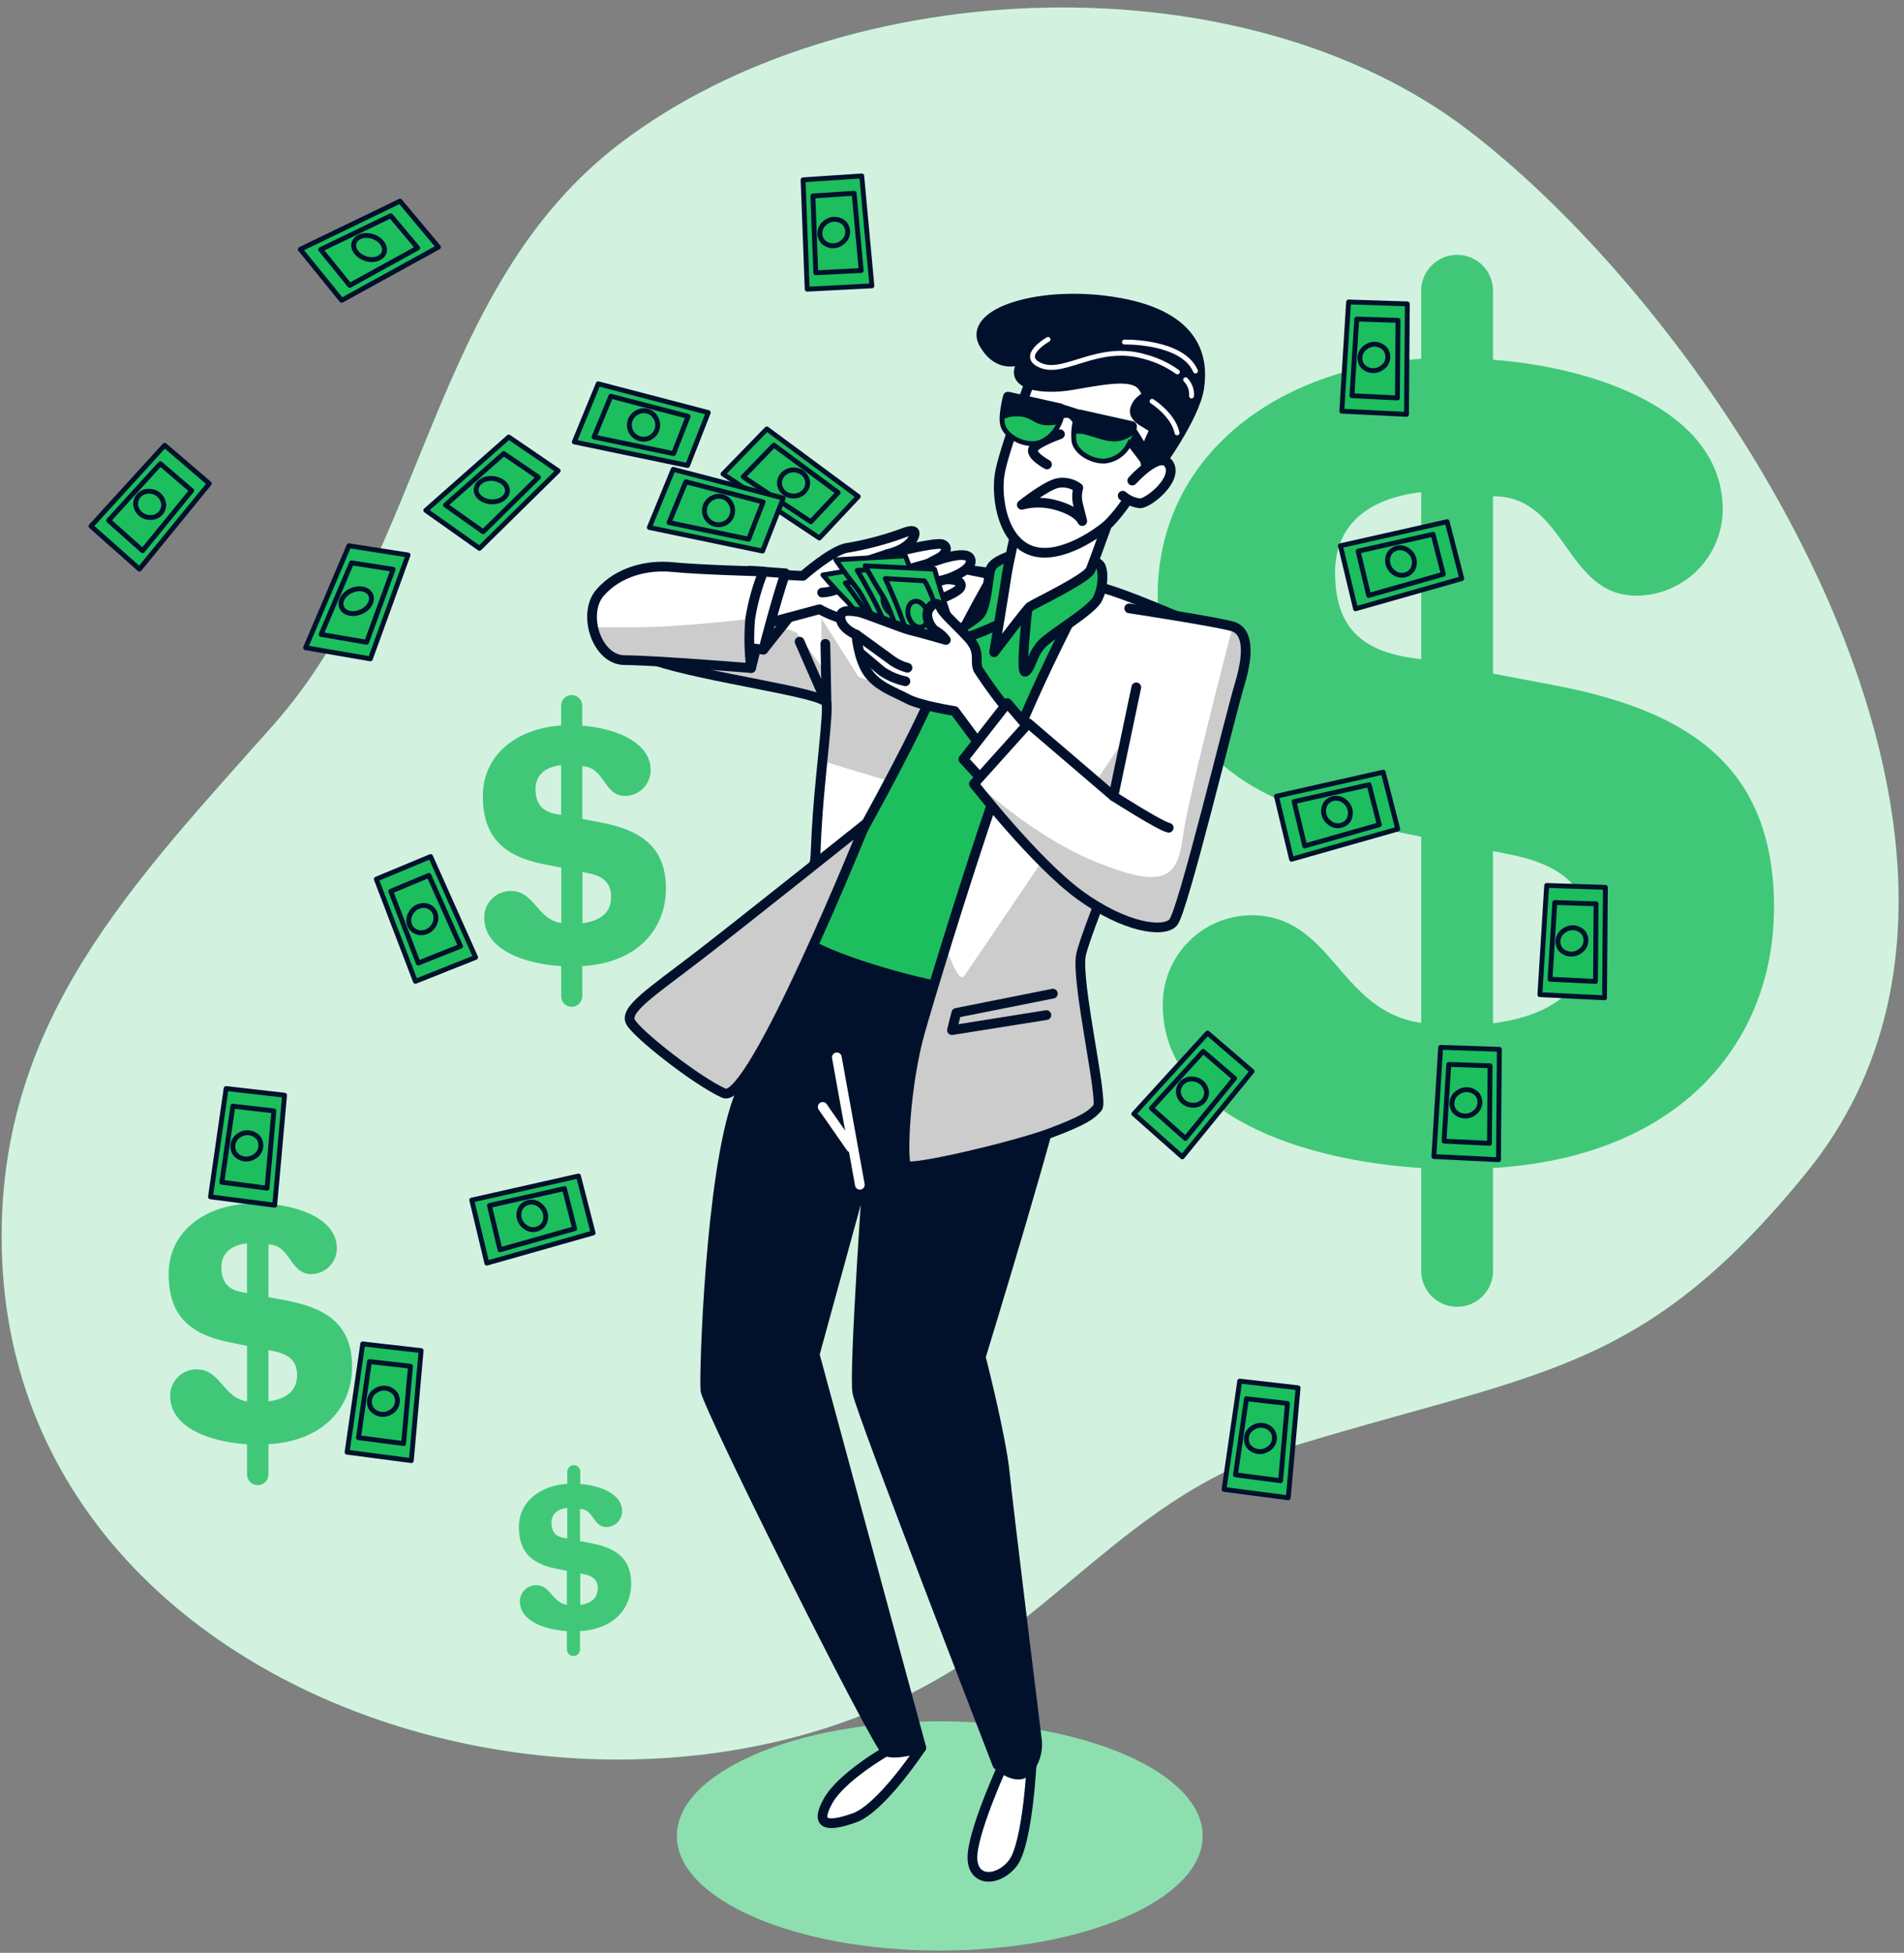 <svg width="196" height="201" viewBox="0 0 196 201" fill="none" xmlns="http://www.w3.org/2000/svg">
<rect x="0" y="0" width="196" height="201" fill="#808080" stroke="none"/>
<path d="M180.151 46.554C171.692 32.849 160.962 20.938 151.267 13.497C127.965 -4.414 87.06 -2.891 63.882 14.722C44.129 29.733 43.918 56.845 28.116 74.647C13.565 91.029 0.055 104.892 0.169 127.571C0.407 175.471 63.4 194.395 99.037 171.288C110.287 163.994 118.438 153.404 131.552 149.329C158.204 141.049 168.722 141.824 185.88 120.792C202.82 100.069 194.957 70.556 180.151 46.554Z" fill="#1CBE5E"/>
<path opacity="0.8" d="M180.151 46.554C171.692 32.849 160.962 20.938 151.267 13.497C127.965 -4.414 87.06 -2.891 63.882 14.722C44.129 29.733 43.918 56.845 28.116 74.647C13.565 91.029 0.055 104.892 0.169 127.571C0.407 175.471 63.4 194.395 99.037 171.288C110.287 163.994 118.438 153.404 131.552 149.329C158.204 141.049 168.722 141.824 185.88 120.792C202.82 100.069 194.957 70.556 180.151 46.554Z" fill="white"/>
<path d="M146.304 36.929V30.069C146.285 29.572 146.366 29.076 146.543 28.612C146.72 28.147 146.989 27.723 147.334 27.364C147.679 27.006 148.092 26.721 148.55 26.526C149.007 26.332 149.5 26.231 149.997 26.231C150.494 26.231 150.986 26.332 151.444 26.526C151.901 26.721 152.315 27.006 152.66 27.364C153.005 27.723 153.274 28.147 153.451 28.612C153.628 29.076 153.709 29.572 153.69 30.069V37.032C164.035 37.797 177.339 42.192 177.339 52.445C177.324 54.792 176.384 57.039 174.723 58.698C173.063 60.358 170.816 61.296 168.468 61.31C161.071 61.31 161.293 51.074 153.69 51.074V69.336L159.814 70.496C173.221 73.032 182.618 78.413 182.618 93.403C182.618 107.124 173.112 119.052 153.69 120.217V130.665C153.709 131.162 153.628 131.658 153.451 132.123C153.274 132.587 153.005 133.012 152.66 133.37C152.315 133.728 151.901 134.013 151.444 134.208C150.986 134.403 150.494 134.503 149.997 134.503C149.5 134.503 149.007 134.403 148.55 134.208C148.092 134.013 147.679 133.728 147.334 133.37C146.989 133.012 146.72 132.587 146.543 132.123C146.366 131.658 146.285 131.162 146.304 130.665V120.217C134.262 119.469 119.701 114.863 119.701 103.418C119.689 100.994 120.638 98.665 122.338 96.939C124.039 95.212 126.355 94.229 128.778 94.205C137.205 94.205 137.79 104.073 146.304 105.287V86.12L139.969 84.852C125.927 82.001 119.175 75.14 119.175 61.31C119.175 47.697 130.36 38.089 146.304 36.929ZM145.561 67.754L146.304 67.857V50.651C140.072 51.388 137.432 54.661 137.432 58.883C137.432 64.481 140.072 67.011 145.561 67.754ZM163.613 96.254C163.613 91.712 161.293 89.073 155.272 87.913L153.69 87.599V105.331C160.025 104.485 163.613 101.635 163.613 96.254Z" fill="#1CBE5E"/>
<path d="M25.428 123.881V121.838C25.428 121.546 25.544 121.266 25.75 121.06C25.957 120.853 26.237 120.738 26.528 120.738C26.82 120.738 27.1 120.853 27.306 121.06C27.512 121.266 27.628 121.546 27.628 121.838V123.913C30.707 124.141 34.673 125.447 34.673 128.498C34.669 129.196 34.39 129.865 33.896 130.359C33.402 130.853 32.733 131.133 32.034 131.137C29.829 131.137 29.894 128.091 27.634 128.091V133.511L29.455 133.857C33.443 134.611 36.24 136.209 36.24 140.675C36.24 144.755 33.416 148.305 27.634 148.652V151.762C27.634 152.054 27.518 152.334 27.312 152.54C27.105 152.747 26.826 152.863 26.534 152.863C26.242 152.863 25.962 152.747 25.756 152.54C25.55 152.334 25.434 152.054 25.434 151.762V148.652C21.852 148.43 17.516 147.059 17.516 143.655C17.516 142.937 17.802 142.248 18.31 141.739C18.818 141.231 19.507 140.946 20.226 140.946C22.735 140.946 22.935 143.883 25.439 144.246V138.523L23.553 138.144C19.375 137.293 17.364 135.256 17.364 131.137C17.364 127.018 20.686 124.228 25.428 123.881ZM25.212 133.055L25.428 133.088V127.967C23.575 128.184 22.789 129.159 22.789 130.416C22.789 132.075 23.575 132.833 25.212 133.055ZM30.582 141.536C30.582 140.187 29.888 139.401 28.1 139.054L27.628 138.962V144.241C29.514 143.997 30.582 143.141 30.582 141.536Z" fill="#1CBE5E"/>
<path d="M58.394 152.727V151.481C58.394 151.392 58.411 151.305 58.445 151.223C58.479 151.142 58.528 151.068 58.59 151.005C58.653 150.943 58.727 150.894 58.809 150.86C58.89 150.826 58.977 150.809 59.066 150.809C59.154 150.809 59.241 150.826 59.323 150.86C59.404 150.894 59.478 150.943 59.541 151.005C59.603 151.068 59.653 151.142 59.687 151.223C59.72 151.305 59.738 151.392 59.738 151.481V152.749C61.623 152.884 64.04 153.686 64.04 155.55C64.04 155.982 63.869 156.395 63.564 156.7C63.259 157.005 62.846 157.176 62.415 157.176C61.065 157.176 61.109 155.312 59.705 155.312V158.628L60.821 158.84C63.26 159.3 64.973 160.281 64.973 163.007C64.973 165.505 63.244 167.679 59.705 167.884V169.781C59.705 169.959 59.634 170.13 59.508 170.256C59.382 170.382 59.211 170.453 59.033 170.453C58.855 170.453 58.684 170.382 58.558 170.256C58.432 170.13 58.361 169.959 58.361 169.781V167.884C56.194 167.749 53.522 166.909 53.522 164.828C53.522 164.388 53.695 163.966 54.005 163.654C54.314 163.341 54.735 163.163 55.175 163.159C56.708 163.159 56.8 164.953 58.361 165.175V161.68L57.212 161.446C54.654 160.932 53.419 159.68 53.419 157.165C53.419 154.651 55.473 152.938 58.394 152.727ZM58.264 158.336H58.394V155.204C57.261 155.339 56.768 155.935 56.768 156.699C56.768 157.74 57.239 158.2 58.242 158.336H58.264ZM61.548 163.522C61.548 162.698 61.125 162.216 60.03 162.005L59.738 161.945V165.197C60.87 165.023 61.526 164.503 61.526 163.506L61.548 163.522Z" fill="#1CBE5E"/>
<path d="M57.764 74.669V72.626C57.764 72.338 57.878 72.063 58.082 71.859C58.285 71.656 58.56 71.542 58.848 71.542C59.135 71.542 59.411 71.656 59.614 71.859C59.818 72.063 59.932 72.338 59.932 72.626V74.696C63.015 74.924 66.977 76.235 66.977 79.286C66.972 79.985 66.693 80.653 66.199 81.147C65.705 81.641 65.036 81.921 64.338 81.925C62.137 81.925 62.203 78.874 59.937 78.874V84.293L61.764 84.64C65.752 85.394 68.548 86.998 68.548 91.458C68.548 95.544 65.719 99.093 59.937 99.44V102.545C59.937 102.833 59.823 103.108 59.62 103.312C59.416 103.515 59.141 103.629 58.853 103.629C58.566 103.629 58.29 103.515 58.087 103.312C57.884 103.108 57.77 102.833 57.77 102.545V99.44C54.182 99.218 49.852 97.847 49.852 94.444C49.849 94.085 49.916 93.73 50.05 93.398C50.185 93.066 50.384 92.764 50.636 92.51C50.888 92.255 51.188 92.053 51.519 91.916C51.849 91.778 52.204 91.707 52.562 91.707C55.071 91.707 55.244 94.644 57.78 95.007V89.306L55.895 88.932C51.716 88.081 49.706 86.038 49.706 81.925C49.706 77.812 53.017 75.01 57.764 74.669ZM57.542 83.844L57.764 83.876V78.749C55.911 78.972 55.125 79.947 55.125 81.199C55.141 82.868 55.911 83.621 57.542 83.844ZM62.912 92.33C62.912 90.975 62.224 90.162 60.43 89.848L59.959 89.751V95.029C61.845 94.774 62.912 93.923 62.912 92.325V92.33Z" fill="#1CBE5E"/>
<g opacity="0.4">
<path opacity="0.4" d="M146.304 36.929V30.069C146.285 29.572 146.366 29.076 146.543 28.612C146.72 28.147 146.989 27.723 147.334 27.364C147.679 27.006 148.092 26.721 148.55 26.526C149.007 26.332 149.5 26.231 149.997 26.231C150.494 26.231 150.986 26.332 151.444 26.526C151.901 26.721 152.315 27.006 152.66 27.364C153.005 27.723 153.274 28.147 153.451 28.612C153.628 29.076 153.709 29.572 153.69 30.069V37.032C164.035 37.797 177.339 42.192 177.339 52.445C177.324 54.792 176.384 57.039 174.723 58.698C173.063 60.358 170.816 61.296 168.468 61.31C161.071 61.31 161.293 51.074 153.69 51.074V69.336L159.814 70.496C173.221 73.032 182.618 78.413 182.618 93.403C182.618 107.124 173.112 119.052 153.69 120.217V130.665C153.709 131.162 153.628 131.658 153.451 132.123C153.274 132.587 153.005 133.012 152.66 133.37C152.315 133.728 151.901 134.013 151.444 134.208C150.986 134.403 150.494 134.503 149.997 134.503C149.5 134.503 149.007 134.403 148.55 134.208C148.092 134.013 147.679 133.728 147.334 133.37C146.989 133.012 146.72 132.587 146.543 132.123C146.366 131.658 146.285 131.162 146.304 130.665V120.217C134.262 119.469 119.701 114.863 119.701 103.418C119.689 100.994 120.638 98.665 122.338 96.939C124.039 95.212 126.355 94.229 128.778 94.205C137.205 94.205 137.79 104.073 146.304 105.287V86.12L139.969 84.852C125.927 82.001 119.175 75.14 119.175 61.31C119.175 47.697 130.36 38.089 146.304 36.929ZM145.561 67.754L146.304 67.857V50.651C140.072 51.388 137.432 54.661 137.432 58.883C137.432 64.481 140.072 67.011 145.561 67.754ZM163.613 96.254C163.613 91.712 161.293 89.073 155.272 87.913L153.69 87.599V105.331C160.025 104.485 163.613 101.635 163.613 96.254Z" fill="white"/>
<path opacity="0.4" d="M25.428 123.881V121.838C25.428 121.546 25.544 121.266 25.75 121.06C25.957 120.853 26.237 120.738 26.528 120.738C26.82 120.738 27.1 120.853 27.306 121.06C27.512 121.266 27.628 121.546 27.628 121.838V123.913C30.707 124.141 34.673 125.447 34.673 128.498C34.669 129.196 34.39 129.865 33.896 130.359C33.402 130.853 32.733 131.133 32.034 131.137C29.829 131.137 29.894 128.091 27.634 128.091V133.511L29.455 133.857C33.443 134.611 36.24 136.209 36.24 140.675C36.24 144.755 33.416 148.305 27.634 148.652V151.762C27.634 152.054 27.518 152.334 27.312 152.54C27.105 152.747 26.826 152.863 26.534 152.863C26.242 152.863 25.962 152.747 25.756 152.54C25.55 152.334 25.434 152.054 25.434 151.762V148.652C21.852 148.43 17.516 147.059 17.516 143.655C17.516 142.937 17.802 142.248 18.31 141.739C18.818 141.231 19.507 140.946 20.226 140.946C22.735 140.946 22.935 143.883 25.439 144.246V138.523L23.553 138.144C19.375 137.293 17.364 135.256 17.364 131.137C17.364 127.018 20.686 124.228 25.428 123.881ZM25.212 133.055L25.428 133.088V127.967C23.575 128.184 22.789 129.159 22.789 130.416C22.789 132.075 23.575 132.833 25.212 133.055ZM30.582 141.536C30.582 140.187 29.888 139.401 28.1 139.054L27.628 138.962V144.241C29.514 143.997 30.582 143.141 30.582 141.536Z" fill="white"/>
<path opacity="0.4" d="M58.394 152.727V151.481C58.394 151.392 58.411 151.305 58.445 151.223C58.479 151.142 58.528 151.068 58.59 151.005C58.653 150.943 58.727 150.894 58.809 150.86C58.89 150.826 58.977 150.809 59.066 150.809C59.154 150.809 59.241 150.826 59.323 150.86C59.404 150.894 59.478 150.943 59.541 151.005C59.603 151.068 59.653 151.142 59.687 151.223C59.72 151.305 59.738 151.392 59.738 151.481V152.749C61.623 152.884 64.04 153.686 64.04 155.55C64.04 155.982 63.869 156.395 63.564 156.7C63.259 157.005 62.846 157.176 62.415 157.176C61.065 157.176 61.109 155.312 59.705 155.312V158.628L60.821 158.84C63.26 159.3 64.973 160.281 64.973 163.007C64.973 165.505 63.244 167.679 59.705 167.884V169.781C59.705 169.959 59.634 170.13 59.508 170.256C59.382 170.382 59.211 170.453 59.033 170.453C58.855 170.453 58.684 170.382 58.558 170.256C58.432 170.13 58.361 169.959 58.361 169.781V167.884C56.194 167.749 53.522 166.909 53.522 164.828C53.522 164.388 53.695 163.966 54.005 163.654C54.314 163.341 54.735 163.163 55.175 163.159C56.708 163.159 56.8 164.953 58.361 165.175V161.68L57.212 161.446C54.654 160.932 53.419 159.68 53.419 157.165C53.419 154.651 55.473 152.938 58.394 152.727ZM58.264 158.336H58.394V155.204C57.261 155.339 56.768 155.935 56.768 156.699C56.768 157.74 57.239 158.2 58.242 158.336H58.264ZM61.548 163.522C61.548 162.698 61.125 162.216 60.03 162.005L59.738 161.945V165.197C60.87 165.023 61.526 164.503 61.526 163.506L61.548 163.522Z" fill="white"/>
<path opacity="0.4" d="M57.764 74.669V72.626C57.764 72.338 57.878 72.063 58.082 71.859C58.285 71.656 58.56 71.542 58.848 71.542C59.135 71.542 59.411 71.656 59.614 71.859C59.818 72.063 59.932 72.338 59.932 72.626V74.696C63.015 74.924 66.977 76.235 66.977 79.286C66.972 79.985 66.693 80.653 66.199 81.147C65.705 81.641 65.036 81.921 64.338 81.925C62.137 81.925 62.203 78.874 59.937 78.874V84.293L61.764 84.64C65.752 85.394 68.548 86.998 68.548 91.458C68.548 95.544 65.719 99.093 59.937 99.44V102.545C59.937 102.833 59.823 103.108 59.62 103.312C59.416 103.515 59.141 103.629 58.853 103.629C58.566 103.629 58.29 103.515 58.087 103.312C57.884 103.108 57.77 102.833 57.77 102.545V99.44C54.182 99.218 49.852 97.847 49.852 94.444C49.849 94.085 49.916 93.73 50.05 93.398C50.185 93.066 50.384 92.764 50.636 92.51C50.888 92.255 51.188 92.053 51.519 91.916C51.849 91.778 52.204 91.707 52.562 91.707C55.071 91.707 55.244 94.644 57.78 95.007V89.306L55.895 88.932C51.716 88.081 49.706 86.038 49.706 81.925C49.706 77.812 53.017 75.01 57.764 74.669ZM57.542 83.844L57.764 83.876V78.749C55.911 78.972 55.125 79.947 55.125 81.199C55.141 82.868 55.911 83.621 57.542 83.844ZM62.912 92.33C62.912 90.975 62.224 90.162 60.43 89.848L59.959 89.751V95.029C61.845 94.774 62.912 93.923 62.912 92.325V92.33Z" fill="white"/>
</g>
<path d="M96.738 200.768C111.685 200.768 123.802 195.486 123.802 188.971C123.802 182.455 111.685 177.173 96.738 177.173C81.792 177.173 69.675 182.455 69.675 188.971C69.675 195.486 81.792 200.768 96.738 200.768Z" fill="#1CBE5E"/>
<path opacity="0.5" d="M96.738 200.768C111.685 200.768 123.802 195.486 123.802 188.971C123.802 182.455 111.685 177.173 96.738 177.173C81.792 177.173 69.675 182.455 69.675 188.971C69.675 195.486 81.792 200.768 96.738 200.768Z" fill="white"/>
<path d="M91.245 180.246C91.245 180.246 86.611 182.89 85.229 185.388C83.847 187.887 85.143 188.098 87.939 187.112C90.735 186.125 94.838 179.883 94.838 179.883L91.245 180.246Z" fill="white" stroke="#01112C" stroke-linecap="round" stroke-linejoin="round"/>
<path d="M103.372 181.389C103.372 181.389 100.392 187.865 100.121 190.792C99.85 193.718 102.603 193.81 104.218 191.832C105.832 189.854 106.223 181.102 106.223 181.102C106.223 181.102 103.795 182.246 103.372 181.389Z" fill="white" stroke="#01112C" stroke-linecap="round" stroke-linejoin="round"/>
<path d="M82.92 95.766C82.92 95.766 78.812 105.439 75.962 113.172C73.111 120.906 72.456 141.482 72.618 143.103C72.781 144.723 90.296 179.812 91.244 180.262C92.192 180.712 94.842 179.899 94.842 179.899L83.863 139.412L89.445 119.068C89.445 119.068 87.857 141.2 88.258 143.336C88.659 145.471 102.678 181.639 102.678 181.639C102.678 181.639 104.64 183.443 105.789 182.24C106.492 181.405 106.841 180.327 106.759 179.238C106.759 179.238 103.811 155.393 103.432 151.6C103.052 147.806 100.961 139.678 100.961 139.678C100.961 139.678 109.301 112.511 109.393 109.78C109.485 107.049 109.393 100.611 109.393 100.611C109.393 100.611 88.155 99.017 82.92 95.766Z" fill="#01112C" stroke="#01112C" stroke-linecap="round" stroke-linejoin="round"/>
<path d="M88.513 121.946L86.145 108.832" stroke="white" stroke-linecap="round" stroke-linejoin="round"/>
<path d="M87.603 118.12L84.688 113.931" stroke="white" stroke-linecap="round" stroke-linejoin="round"/>
<path d="M106.672 59.457C106.672 59.457 104.234 59.278 100.256 58.736C96.278 58.194 91.499 57.111 90.686 58.552C89.873 59.994 82.427 94.861 82.427 96.21C82.427 97.559 90.957 100.372 96.376 101.456C101.795 102.54 108.298 103.082 109.111 102.361C109.924 101.64 119.586 66.41 119.765 65.418C119.944 64.427 118.595 63.251 117.056 62.709C115.516 62.167 106.672 59.457 106.672 59.457Z" fill="#1CBE5E" stroke="#01112C" stroke-linecap="round" stroke-linejoin="round"/>
<path d="M111.999 60.27C111.999 60.27 106.309 70.93 103.507 78.695C100.706 86.461 96.376 100.372 94.75 106.062C93.124 111.753 92.853 119.432 93.303 119.973C93.753 120.515 104.505 117.985 108.114 116.63C111.723 115.275 112.362 114.733 112.991 114.012C113.62 113.292 110.737 101.006 111.279 98.297C111.82 95.587 118.952 78.695 120.67 73.639C122.388 68.583 123.287 64.156 122.117 63.793C120.946 63.429 113.896 60.178 111.999 60.27Z" fill="white"/>
<path opacity="0.2" d="M117.907 80.885L115.512 76.419C115.512 76.419 100.17 99.18 99.254 100.453C98.793 101.093 98.019 99.272 97.352 97.457C96.268 100.941 95.341 104.03 94.762 106.062C93.136 111.753 92.865 119.432 93.315 119.973C93.764 120.515 104.516 117.985 108.125 116.63C111.735 115.275 112.374 114.733 113.003 114.012C113.631 113.292 110.748 101.006 111.29 98.297C111.653 96.416 115.197 87.729 117.907 80.885Z" fill="black"/>
<path d="M108.381 102.274L98.442 104.258L97.998 106.03L107.715 104.48" stroke="#01112C" stroke-linecap="round" stroke-linejoin="round"/>
<path d="M111.999 60.27C111.999 60.27 106.309 70.93 103.507 78.695C100.706 86.461 96.376 100.372 94.75 106.062C93.124 111.753 92.853 119.432 93.303 119.973C93.753 120.515 104.505 117.985 108.114 116.63C111.723 115.275 112.362 114.733 112.991 114.012C113.62 113.292 110.737 101.006 111.279 98.297C111.82 95.587 118.952 78.695 120.67 73.639C122.388 68.583 123.287 64.156 122.117 63.793C120.946 63.429 113.896 60.178 111.999 60.27Z" stroke="#01112C" stroke-linecap="round" stroke-linejoin="round"/>
<path d="M102.245 59.186C99.929 63.201 97.818 67.33 95.921 71.558C92.761 78.603 88.247 86.282 86.437 89.897C85.368 92.022 84.462 94.224 83.728 96.487C83.728 96.487 83.82 88.542 84.183 83.665C84.546 78.787 85.267 73.455 85.082 72.371C84.898 71.287 72.531 69.754 67.291 67.949C62.051 66.144 68.467 59.549 70.272 59.549C72.076 59.549 81.289 60.362 84.269 59.094C87.25 57.826 87.705 57.289 90.594 57.289C93.482 57.289 102.245 59.186 102.245 59.186Z" fill="white"/>
<path opacity="0.2" d="M91.531 80.402C92.913 77.801 94.338 74.983 95.59 72.274L88.383 69.667L84.551 63.646V68.572L81.999 65.109L75.246 62.551L67.833 61.023C65.665 63.077 63.628 66.681 67.291 67.944C72.531 69.748 84.903 71.282 85.082 72.366C85.196 73.054 84.952 75.444 84.66 78.327L91.531 80.402Z" fill="black"/>
<path d="M102.245 59.186C99.929 63.201 97.818 67.33 95.921 71.558C92.761 78.603 88.247 86.282 86.437 89.897C85.368 92.022 84.462 94.224 83.728 96.487C83.728 96.487 83.82 88.542 84.183 83.665C84.546 78.787 85.267 73.455 85.082 72.371C84.898 71.287 72.531 69.754 67.291 67.949C62.051 66.144 68.467 59.549 70.272 59.549C72.076 59.549 81.289 60.362 84.269 59.094C87.25 57.826 87.705 57.289 90.594 57.289C93.482 57.289 102.245 59.186 102.245 59.186Z" stroke="#01112C" stroke-linecap="round" stroke-linejoin="round"/>
<path d="M84.963 66.269L85.082 72.371L82.313 66.047" stroke="#01112C" stroke-linecap="round" stroke-linejoin="round"/>
<path d="M104.05 57.197C104.05 57.197 102.245 57.739 101.974 58.552C101.703 59.365 101.611 62.53 100.798 63.343C99.985 64.156 97.097 65.597 98.002 65.868C98.907 66.139 103.237 64.064 103.237 64.064C103.237 64.064 104.684 59.457 104.955 58.465C105.226 57.474 104.05 57.197 104.05 57.197Z" fill="#1CBE5E" stroke="#01112C" stroke-linecap="round" stroke-linejoin="round"/>
<path d="M105.768 62.709C105.768 62.709 104.955 69.661 105.589 69.12C106.223 68.578 106.218 67.407 107.215 66.323C108.212 65.239 112.363 62.887 112.992 61.625C113.62 60.362 113.626 58.552 113.176 58.102C112.88 57.828 112.496 57.668 112.092 57.653C112.092 57.653 106.218 61.175 105.676 61.354C105.134 61.533 105.768 62.709 105.768 62.709Z" fill="#1CBE5E" stroke="#01112C" stroke-linecap="round" stroke-linejoin="round"/>
<path d="M104.684 54.13C104.684 54.13 103.779 58.102 103.6 59.365C103.421 60.628 102.337 67.136 102.337 67.136C102.337 67.136 105.675 62.709 106.038 62.438C106.401 62.167 111.907 59.549 112.27 58.644C112.634 57.739 114.709 51.962 114.709 51.962C114.709 51.962 108.298 55.485 104.684 54.13Z" fill="white" stroke="#01112C" stroke-linecap="round" stroke-linejoin="round"/>
<path d="M106.337 38.474C106.337 38.474 103.226 46.473 102.89 48.917C102.554 51.361 103.226 55.696 106.223 56.693C109.22 57.691 113.333 54.694 114.221 53.805C114.874 53.114 115.468 52.371 115.999 51.583C115.999 51.583 119.223 47.584 119.89 46.251C120.556 44.917 122.778 41.249 121.89 38.474C121.001 35.699 115.11 34.919 111.891 35.363C108.672 35.808 106.337 38.474 106.337 38.474Z" fill="white" stroke="#01112C" stroke-linecap="round" stroke-linejoin="round"/>
<path d="M109.111 44.695C109.111 44.695 106.559 45.584 106.337 46.251C106.114 46.917 107.778 47.806 107.778 47.806" stroke="#01112C" stroke-linecap="round" stroke-linejoin="round"/>
<path d="M111.41 53.63C111.41 53.63 111.093 52.723 108.958 52.062C107.702 51.666 106.367 51.631 105.187 51.962C105.187 51.962 107.579 50.048 108.812 49.738C109.173 49.653 109.566 49.651 109.952 49.734C110.337 49.817 110.7 49.981 111.003 50.21C110.846 50.741 110.832 51.307 110.962 51.87L111.41 53.63Z" stroke="#01112C" stroke-linecap="round" stroke-linejoin="round"/>
<path d="M105.801 36.697C105.801 36.697 103.14 38.517 101.319 35.434C99.39 32.182 107.226 29.717 115.225 31.158C123.223 32.6 123.895 36.94 123.446 39.937C122.996 42.934 119.224 48.066 119.224 48.066C119.224 48.066 118.557 49.285 118.005 47.952C117.452 46.619 118.671 44.842 118.78 44.289C118.888 43.736 116.336 43.286 116.894 41.953C117.452 40.62 118.557 41.178 117.669 39.845C116.78 38.512 114.222 38.956 110.445 39.623C106.668 40.289 103.134 39.341 105.801 36.697Z" fill="#01112C" stroke="#01112C" stroke-linecap="round" stroke-linejoin="round"/>
<path d="M122.047 39.086C122.262 39.306 122.428 39.569 122.533 39.858C122.639 40.146 122.682 40.454 122.659 40.761" stroke="white" stroke-width="0.5" stroke-linecap="round" stroke-linejoin="round"/>
<path d="M107.892 34.935C107.892 34.935 104.776 36.697 107.215 37.645C109.654 38.593 113.041 35.342 117.782 36.697C119.011 37.007 120.17 37.544 121.202 38.279" stroke="white" stroke-width="0.5" stroke-linecap="round" stroke-linejoin="round"/>
<path d="M115.75 35.206C115.75 35.206 121.711 35.071 123.066 38.187" stroke="white" stroke-width="0.5" stroke-linecap="round" stroke-linejoin="round"/>
<path d="M118.595 41.303C118.595 41.303 120.763 42.658 121.169 44.554" stroke="white" stroke-width="0.5" stroke-linecap="round" stroke-linejoin="round"/>
<path d="M119.273 48.348L116.742 44.245C116.742 44.132 116.775 44.018 116.785 43.899C116.791 43.833 116.772 43.768 116.734 43.715C116.695 43.663 116.638 43.626 116.574 43.611L111.182 42.408C111.141 42.397 111.098 42.397 111.057 42.408L109.356 41.867C109.318 41.825 109.269 41.797 109.215 41.785L103.823 40.577C103.754 40.562 103.683 40.574 103.624 40.61C103.564 40.646 103.521 40.704 103.503 40.772C103.503 40.848 102.999 42.685 103.199 43.649C103.416 44.733 104.885 45.665 106.288 45.665H106.321C107.508 45.665 108.862 44.581 109.301 42.847C109.512 42.76 109.742 42.73 109.968 42.761C110.239 42.809 110.51 43.129 110.673 43.411C110.521 44.077 110.482 44.764 110.559 45.443C110.775 46.527 112.239 47.465 113.648 47.465H113.669C114.221 47.414 114.75 47.221 115.205 46.903C115.659 46.586 116.023 46.155 116.26 45.654L118.671 48.814L119.273 48.348Z" fill="#01112C"/>
<path d="M116.639 44.76C114.883 46.039 113.388 45.167 111.854 44.76C111.422 44.63 110.966 44.6 110.521 44.673C110.502 44.94 110.515 45.207 110.559 45.47C110.775 46.554 112.239 47.492 113.648 47.492H113.669C114.221 47.441 114.75 47.248 115.205 46.93C115.659 46.613 116.023 46.182 116.26 45.681C116.287 45.342 116.419 45.02 116.639 44.76Z" fill="#1CBE5E"/>
<path d="M103.2 43.682C103.416 44.766 104.885 45.698 106.289 45.698H106.321C106.907 45.638 107.465 45.42 107.936 45.068C108.408 44.716 108.775 44.242 108.998 43.698C108.833 43.697 108.668 43.708 108.505 43.731C106.337 44.018 106.511 42.853 104.674 42.853C104.144 42.84 103.62 42.963 103.151 43.21C103.152 43.369 103.169 43.527 103.2 43.682Z" fill="#1CBE5E"/>
<path d="M119.273 48.348L116.742 44.245C116.742 44.132 116.775 44.018 116.785 43.899C116.791 43.833 116.772 43.768 116.734 43.715C116.695 43.663 116.638 43.626 116.574 43.611L111.182 42.408C111.141 42.397 111.098 42.397 111.057 42.408L109.356 41.867C109.318 41.825 109.269 41.797 109.215 41.785L103.823 40.577C103.754 40.562 103.683 40.574 103.624 40.61C103.564 40.646 103.521 40.704 103.503 40.772C103.503 40.848 102.999 42.685 103.199 43.649C103.416 44.733 104.885 45.665 106.288 45.665H106.321C107.508 45.665 108.862 44.581 109.301 42.847C109.512 42.76 109.742 42.73 109.968 42.761C110.239 42.809 110.51 43.129 110.673 43.411C110.521 44.077 110.482 44.764 110.559 45.443C110.775 46.527 112.239 47.465 113.648 47.465H113.669C114.221 47.414 114.75 47.221 115.205 46.903C115.659 46.586 116.023 46.155 116.26 45.654L118.671 48.814L119.273 48.348Z" stroke="#01112C" stroke-width="0.5" stroke-miterlimit="10"/>
<path d="M116.558 49.469C116.558 49.469 119.446 46.251 120.352 47.806C121.257 49.361 118.243 51.805 117.355 51.805C116.695 51.733 116.072 51.461 115.572 51.025" fill="white"/>
<path d="M116.558 49.469C116.558 49.469 119.446 46.251 120.352 47.806C121.257 49.361 118.243 51.805 117.355 51.805C116.695 51.733 116.072 51.461 115.572 51.025" stroke="#01112C" stroke-linecap="round" stroke-linejoin="round"/>
<path d="M77.317 68.762L78.764 62.98L76.13 62.514C76.13 62.514 75.193 66.616 77.317 68.762Z" fill="white" stroke="#01112C" stroke-linecap="round" stroke-linejoin="round"/>
<path d="M78.58 66.865L81.745 62.888L78.764 62.98C78.764 62.98 77.951 65.51 78.58 66.865Z" fill="white" stroke="#01112C" stroke-linecap="round" stroke-linejoin="round"/>
<path d="M82.645 59.278C82.645 59.278 85.717 56.569 87.251 56.385C89.127 56.067 90.971 55.585 92.762 54.943C93.667 54.58 94.464 54.401 94.047 55.312C93.451 56.596 91.407 57.019 91.407 57.019C91.407 57.019 96.285 55.756 97.005 56.027C97.726 56.298 97.276 57.111 96.734 57.382C96.193 57.653 95.564 58.01 95.564 58.01C95.564 58.01 99.536 56.385 99.899 57.56C100.262 58.736 97.368 59.636 97.368 59.636C97.368 59.636 99.086 59.549 98.902 60.362C98.718 61.175 94.751 62.346 94.209 62.617C93.565 62.824 92.896 62.946 92.22 62.98C92.22 62.98 94.659 63.971 94.659 64.335C94.659 64.698 95.109 65.51 94.296 65.689C93.483 65.868 93.396 65.055 91.949 64.605C90.502 64.156 89.332 64.242 87.522 63.885C86.415 63.657 85.349 63.26 84.362 62.709L77.951 64.427L79.306 59.094L82.645 59.278Z" fill="white" stroke="#01112C" stroke-linecap="round" stroke-linejoin="round"/>
<path d="M91.407 57.019L88.427 58.01" stroke="#01112C" stroke-linecap="round" stroke-linejoin="round"/>
<path d="M95.564 58.01L91.407 59.186" stroke="#01112C" stroke-linecap="round" stroke-linejoin="round"/>
<path d="M97.369 59.636L92.041 60.904" stroke="#01112C" stroke-linecap="round" stroke-linejoin="round"/>
<path d="M87.885 59.457C87.47 59.914 86.97 60.285 86.412 60.548C85.854 60.811 85.25 60.961 84.633 60.991" stroke="#01112C" stroke-linecap="round" stroke-linejoin="round"/>
<path d="M80.84 59.007L77.139 58.736C76.805 59.712 76.533 60.707 76.326 61.717C75.963 63.429 76.412 66.594 76.412 66.594L78.58 66.865C78.58 66.865 79.848 61.896 80.84 59.007Z" fill="white" stroke="#01112C" stroke-linecap="round" stroke-linejoin="round"/>
<path d="M78.58 58.823C77.944 60.392 77.49 62.029 77.225 63.7C77.08 65.386 77.111 67.083 77.317 68.762C77.317 68.762 67.199 67.949 64.311 67.949C61.422 67.949 59.883 63.158 61.78 60.991C63.677 58.823 66.657 58.102 69.28 58.373C71.903 58.644 78.58 58.823 78.58 58.823Z" fill="white"/>
<path opacity="0.2" d="M65.216 64.567H61.059C61.422 66.34 62.636 67.949 64.311 67.949C67.199 67.949 77.317 68.762 77.317 68.762C77.111 67.082 77.08 65.386 77.225 63.7C77.225 63.7 69.958 64.567 65.216 64.567Z" fill="black"/>
<path d="M78.58 58.823C77.944 60.392 77.49 62.029 77.225 63.7C77.08 65.386 77.111 67.083 77.317 68.762C77.317 68.762 67.199 67.949 64.311 67.949C61.422 67.949 59.883 63.158 61.78 60.991C63.677 58.823 66.657 58.102 69.28 58.373C71.903 58.644 78.58 58.823 78.58 58.823Z" stroke="#01112C" stroke-linecap="round" stroke-linejoin="round"/>
<path d="M89.06 84.835C89.06 84.835 76.217 95.078 71.93 98.383C66.999 102.177 64.159 103.954 64.945 105.249C65.731 106.545 71.675 111.238 74.531 112.527C77.387 113.817 89.06 84.835 89.06 84.835Z" fill="white"/>
<path opacity="0.2" d="M89.06 84.835C89.06 84.835 76.217 95.078 71.93 98.383C66.999 102.177 64.159 103.954 64.945 105.249C65.731 106.545 71.675 111.238 74.531 112.527C77.387 113.817 89.06 84.835 89.06 84.835Z" fill="black"/>
<path d="M89.06 84.835C89.06 84.835 76.217 95.078 71.93 98.383C66.999 102.177 64.159 103.954 64.945 105.249C65.731 106.545 71.675 111.238 74.531 112.527C77.387 113.817 89.06 84.835 89.06 84.835Z" stroke="#01112C" stroke-linecap="round" stroke-linejoin="round"/>
<path d="M90.16 66.377C90.16 66.377 88.274 62.953 87.082 61.766C85.89 60.579 84.708 59.181 84.708 59.181L91.753 57.994C91.753 57.994 93.823 61.917 94.783 63.207C95.571 64.47 96.22 65.814 96.717 67.218L90.16 66.377Z" fill="#1CBE5E" stroke="#01112C" stroke-width="0.5" stroke-linecap="round" stroke-linejoin="round"/>
<path d="M91 59.392L87.017 59.999C87.017 59.999 89.949 63.841 90.648 65.657L95.26 66.15C95.26 66.15 92.046 60.227 91 59.392Z" fill="#1CBE5E" stroke="#01112C" stroke-width="0.5" stroke-linecap="round" stroke-linejoin="round"/>
<path d="M91.9 62.367C92.296 63.007 92.247 63.76 91.786 64.042C91.326 64.324 90.632 64.042 90.236 63.402C89.841 62.763 89.889 62.01 90.35 61.728C90.811 61.446 91.504 61.728 91.9 62.367Z" fill="#1CBE5E" stroke="#01112C" stroke-width="0.5" stroke-linecap="round" stroke-linejoin="round"/>
<path d="M90.67 65.375C90.67 65.375 89.169 61.76 88.123 60.449C87.077 59.137 86.042 57.62 86.042 57.62L93.19 57.214C93.19 57.214 94.815 61.343 95.623 62.725C96.43 64.107 97.108 66.925 97.108 66.925L90.67 65.375Z" fill="#1CBE5E" stroke="#01112C" stroke-width="0.5" stroke-linecap="round" stroke-linejoin="round"/>
<path d="M92.274 58.52L88.242 58.704C88.242 58.704 90.74 62.85 91.233 64.73L95.764 65.722C95.764 65.722 93.222 59.457 92.274 58.52Z" fill="#1CBE5E" stroke="#01112C" stroke-width="0.5" stroke-linecap="round" stroke-linejoin="round"/>
<path d="M92.843 61.576C93.162 62.259 93.032 62.996 92.544 63.229C92.057 63.462 91.396 63.099 91.076 62.421C90.756 61.744 90.881 61.002 91.369 60.769C91.856 60.536 92.534 60.899 92.843 61.576Z" fill="#1CBE5E" stroke="#01112C" stroke-width="0.5" stroke-linecap="round" stroke-linejoin="round"/>
<path d="M92.848 66.432C92.848 66.432 91.732 62.687 90.827 61.273C89.922 59.858 89.055 58.243 89.055 58.243L96.202 58.585C96.202 58.585 97.389 62.861 98.05 64.318C98.712 65.776 99.085 68.654 99.085 68.654L92.848 66.432Z" fill="#1CBE5E" stroke="#01112C" stroke-width="0.5" stroke-linecap="round" stroke-linejoin="round"/>
<path d="M95.152 59.782L91.131 59.549C91.131 59.549 93.179 63.934 93.472 65.857L97.878 67.315C97.878 67.315 95.997 60.828 95.152 59.782Z" fill="#1CBE5E" stroke="#01112C" stroke-width="0.5" stroke-linecap="round" stroke-linejoin="round"/>
<path d="M95.401 62.888C95.65 63.597 95.444 64.318 94.934 64.513C94.425 64.708 93.807 64.264 93.558 63.554C93.309 62.844 93.515 62.123 94.024 61.928C94.534 61.733 95.151 62.167 95.401 62.888Z" fill="#1CBE5E" stroke="#01112C" stroke-width="0.5" stroke-linecap="round" stroke-linejoin="round"/>
<path d="M103.6 72.913C102.568 71.641 101.604 70.315 100.711 68.941C100.256 68.036 101.069 67.136 99.628 65.597C98.186 64.058 97.097 63.158 96.826 62.53C96.555 61.901 95.921 62.075 95.563 62.801C95.206 63.527 95.834 64.698 96.376 64.969C96.765 65.198 97.102 65.504 97.368 65.868C97.368 65.868 94.566 65.055 93.753 64.876C92.94 64.698 88.968 63.072 88.334 62.98C87.7 62.888 86.351 62.617 86.529 63.7C86.708 64.784 88.155 65.326 88.155 65.326C88.155 65.326 88.334 67.765 89.331 69.212C90.328 70.659 92.041 71.201 93.396 71.921C94.75 72.642 98.273 73.184 98.273 73.184L100.89 76.707L103.6 72.913Z" fill="white" stroke="#01112C" stroke-linecap="round" stroke-linejoin="round"/>
<path d="M88.155 65.326C88.155 65.326 90.551 67.049 91.597 67.819C92.134 68.245 92.754 68.555 93.417 68.729" stroke="#01112C" stroke-linecap="round" stroke-linejoin="round"/>
<path d="M88.524 67.19C88.524 67.19 89.922 68.377 90.762 69.076C91.501 69.58 92.331 69.935 93.206 70.122" stroke="#01112C" stroke-linecap="round" stroke-linejoin="round"/>
<path d="M105.947 74.994L103.693 72.371L99.173 78.153L101.162 80.321L105.947 74.994Z" fill="white" stroke="#01112C" stroke-linecap="round" stroke-linejoin="round"/>
<path d="M116.244 62.617C116.244 62.617 125.727 64.063 126.995 64.513C128.263 64.963 128.708 66.773 127.624 70.388C126.54 74.002 121.755 93.869 120.763 94.953C119.772 96.037 115.794 95.495 111.188 92.151C106.581 88.808 100.257 80.684 100.257 80.684L105.86 74.452L114.618 81.947L116.97 70.745" fill="white"/>
<path opacity="0.2" d="M120.763 94.953C121.755 93.869 126.54 73.997 127.624 70.388C128.708 66.779 128.258 64.969 126.995 64.513L126.892 64.481C126.047 67.732 122.259 82.364 121.771 86.093C121.229 90.287 119.945 91.566 113.014 88.802C107.443 86.602 102.224 82.164 100.392 80.505L100.257 80.657C100.257 80.657 106.581 88.786 111.188 92.124C115.794 95.462 119.766 96.037 120.763 94.953Z" fill="black"/>
<path d="M116.244 62.617C116.244 62.617 125.727 64.063 126.995 64.513C128.263 64.963 128.708 66.773 127.624 70.388C126.54 74.002 121.755 93.869 120.763 94.953C119.772 96.037 115.794 95.495 111.188 92.151C106.581 88.808 100.257 80.684 100.257 80.684L105.86 74.452L114.618 81.947L116.97 70.745" stroke="#01112C" stroke-linecap="round" stroke-linejoin="round"/>
<path d="M114.617 81.947C114.617 81.947 119.408 85.02 120.307 85.198L114.617 81.947Z" fill="white"/>
<path d="M114.617 81.947C114.617 81.947 119.408 85.02 120.307 85.198" stroke="#01112C" stroke-linecap="round" stroke-linejoin="round"/>
<path d="M61.58 39.504L59.12 45.486L70.776 47.914L72.912 42.463L61.58 39.504Z" fill="#1CBE5E" stroke="#01112C" stroke-width="0.5" stroke-linecap="round" stroke-linejoin="round"/>
<path d="M62.881 40.783L61.152 44.983L69.341 46.69L70.836 42.858L62.881 40.783Z" fill="#1CBE5E" stroke="#01112C" stroke-width="0.5" stroke-linecap="round" stroke-linejoin="round"/>
<path d="M67.557 43.108C67.686 43.37 67.733 43.666 67.691 43.956C67.65 44.246 67.522 44.517 67.324 44.733C67.127 44.949 66.869 45.101 66.584 45.168C66.299 45.236 66 45.216 65.727 45.111C65.453 45.006 65.217 44.822 65.05 44.581C64.883 44.34 64.793 44.055 64.79 43.762C64.788 43.469 64.874 43.183 65.036 42.939C65.199 42.696 65.432 42.507 65.703 42.398C65.871 42.322 66.053 42.28 66.237 42.275C66.422 42.269 66.605 42.301 66.778 42.367C66.95 42.433 67.108 42.532 67.241 42.659C67.375 42.786 67.482 42.939 67.557 43.108Z" fill="#1CBE5E" stroke="#01112C" stroke-width="0.5" stroke-linecap="round" stroke-linejoin="round"/>
<path d="M43.832 52.531L49.354 56.439L57.462 48.456L52.373 44.982L43.832 52.531Z" fill="#1CBE5E" stroke="#01112C" stroke-width="0.5" stroke-linecap="round" stroke-linejoin="round"/>
<path d="M45.858 51.984L49.738 54.732L55.428 49.123L51.857 46.684L45.858 51.984Z" fill="#1CBE5E" stroke="#01112C" stroke-width="0.5" stroke-linecap="round" stroke-linejoin="round"/>
<path d="M50.611 49.247C51.511 49.275 52.237 49.833 52.237 50.499C52.237 51.166 51.489 51.681 50.611 51.654C49.733 51.626 48.985 51.068 49.012 50.402C49.039 49.735 49.722 49.22 50.611 49.247Z" fill="#1CBE5E" stroke="#01112C" stroke-width="0.5" stroke-linecap="round" stroke-linejoin="round"/>
<path d="M31.459 66.665L38.125 67.814L42.005 57.127L35.919 56.173L31.459 66.665Z" fill="#1CBE5E" stroke="#01112C" stroke-width="0.5" stroke-linecap="round" stroke-linejoin="round"/>
<path d="M33.053 65.299L37.736 66.106L40.467 58.601L36.191 57.934L33.053 65.299Z" fill="#1CBE5E" stroke="#01112C" stroke-width="0.5" stroke-linecap="round" stroke-linejoin="round"/>
<path d="M36.174 60.785C36.993 60.422 37.881 60.622 38.158 61.224C38.434 61.825 37.99 62.617 37.166 62.974C36.342 63.332 35.459 63.137 35.182 62.535C34.906 61.934 35.345 61.143 36.174 60.785Z" fill="#1CBE5E" stroke="#01112C" stroke-width="0.5" stroke-linecap="round" stroke-linejoin="round"/>
<path d="M30.913 25.663L35.172 30.914L45.133 25.43L41.177 20.704L30.913 25.663Z" fill="#1CBE5E" stroke="#01112C" stroke-width="0.5" stroke-linecap="round" stroke-linejoin="round"/>
<path d="M33.01 25.685L36.001 29.375L42.997 25.522L40.222 22.206L33.01 25.685Z" fill="#1CBE5E" stroke="#01112C" stroke-width="0.5" stroke-linecap="round" stroke-linejoin="round"/>
<path d="M38.342 24.335C39.198 24.606 39.735 25.338 39.545 25.961C39.356 26.584 38.505 26.893 37.649 26.622C36.792 26.351 36.256 25.62 36.446 24.997C36.635 24.373 37.47 24.064 38.342 24.335Z" fill="#1CBE5E" stroke="#01112C" stroke-width="0.5" stroke-linecap="round" stroke-linejoin="round"/>
<path d="M42.764 101.006L48.959 98.54L44.325 88.163L38.738 90.488L42.764 101.006Z" fill="#1CBE5E" stroke="#01112C" stroke-width="0.5" stroke-linecap="round" stroke-linejoin="round"/>
<path d="M43.056 99.126L47.408 97.392L44.151 90.103L40.228 91.739L43.056 99.126Z" fill="#1CBE5E" stroke="#01112C" stroke-width="0.5" stroke-linecap="round" stroke-linejoin="round"/>
<path d="M44.459 95.508C45.007 94.914 45.012 94.028 44.471 93.528C43.93 93.029 43.047 93.106 42.499 93.7C41.951 94.293 41.945 95.18 42.486 95.679C43.028 96.178 43.91 96.102 44.459 95.508Z" fill="#1CBE5E" stroke="#01112C" stroke-width="0.5" stroke-linecap="round" stroke-linejoin="round"/>
<path d="M83.093 29.765L89.754 29.424L88.708 18.109L82.671 18.51L83.093 29.765Z" fill="#1CBE5E" stroke="#01112C" stroke-width="0.5" stroke-linecap="round" stroke-linejoin="round"/>
<path d="M83.978 28.08L88.655 27.841L87.923 19.892L83.68 20.173L83.978 28.08Z" fill="#1CBE5E" stroke="#01112C" stroke-width="0.5" stroke-linecap="round" stroke-linejoin="round"/>
<path d="M84.893 22.97C85.168 22.713 85.53 22.57 85.906 22.57C86.282 22.57 86.645 22.713 86.92 22.97C87.041 23.104 87.134 23.262 87.192 23.434C87.251 23.606 87.273 23.788 87.258 23.968C87.244 24.149 87.192 24.325 87.107 24.485C87.022 24.645 86.904 24.786 86.763 24.899C86.489 25.157 86.127 25.3 85.752 25.3C85.376 25.3 85.015 25.157 84.741 24.899C84.62 24.764 84.527 24.607 84.469 24.435C84.411 24.264 84.388 24.082 84.402 23.902C84.416 23.721 84.467 23.545 84.552 23.385C84.636 23.225 84.752 23.084 84.893 22.97Z" fill="#1CBE5E" stroke="#01112C" stroke-width="0.5" stroke-linecap="round" stroke-linejoin="round"/>
<path d="M137.985 56.173L139.541 62.66L150.477 59.555L148.97 53.697L137.985 56.173Z" fill="#1CBE5E" stroke="#01112C" stroke-width="0.5" stroke-linecap="round" stroke-linejoin="round"/>
<path d="M139.806 56.731L140.895 61.289L148.579 59.105L147.523 54.992L139.806 56.731Z" fill="#1CBE5E" stroke="#01112C" stroke-width="0.5" stroke-linecap="round" stroke-linejoin="round"/>
<path d="M144.998 56.699C145.301 56.921 145.508 57.25 145.577 57.62C145.645 57.99 145.57 58.372 145.366 58.688C145.257 58.832 145.119 58.953 144.961 59.042C144.803 59.131 144.629 59.187 144.449 59.207C144.268 59.226 144.086 59.208 143.913 59.154C143.74 59.1 143.58 59.012 143.442 58.894C143.14 58.67 142.933 58.34 142.864 57.97C142.794 57.6 142.867 57.218 143.068 56.899C143.179 56.756 143.318 56.636 143.476 56.548C143.635 56.459 143.81 56.404 143.99 56.385C144.17 56.367 144.353 56.385 144.526 56.439C144.699 56.492 144.86 56.581 144.998 56.699Z" fill="#1CBE5E" stroke="#01112C" stroke-width="0.5" stroke-linecap="round" stroke-linejoin="round"/>
<path d="M138.126 42.322L144.786 42.647L144.873 31.277L138.825 31.082L138.126 42.322Z" fill="#1CBE5E" stroke="#01112C" stroke-width="0.5" stroke-linecap="round" stroke-linejoin="round"/>
<path d="M139.171 40.728L143.848 40.961L143.913 32.974L139.665 32.838L139.171 40.728Z" fill="#1CBE5E" stroke="#01112C" stroke-width="0.5" stroke-linecap="round" stroke-linejoin="round"/>
<path d="M140.597 35.737C140.894 35.508 141.268 35.402 141.642 35.439C142.015 35.476 142.36 35.655 142.607 35.938C142.715 36.084 142.793 36.25 142.834 36.427C142.875 36.604 142.88 36.788 142.847 36.967C142.815 37.146 142.746 37.316 142.645 37.467C142.544 37.618 142.413 37.747 142.26 37.845C141.963 38.074 141.589 38.181 141.215 38.144C140.842 38.107 140.496 37.928 140.25 37.645C140.141 37.499 140.064 37.332 140.023 37.155C139.981 36.978 139.977 36.795 140.009 36.616C140.042 36.437 140.111 36.267 140.212 36.116C140.313 35.965 140.444 35.836 140.597 35.737Z" fill="#1CBE5E" stroke="#01112C" stroke-width="0.5" stroke-linecap="round" stroke-linejoin="round"/>
<path d="M147.604 119.041L154.259 119.366L154.345 108.002L148.303 107.802L147.604 119.041Z" fill="#1CBE5E" stroke="#01112C" stroke-width="0.5" stroke-linecap="round" stroke-linejoin="round"/>
<path d="M148.651 117.454L153.327 117.681L153.387 109.699L149.138 109.558L148.651 117.454Z" fill="#1CBE5E" stroke="#01112C" stroke-width="0.5" stroke-linecap="round" stroke-linejoin="round"/>
<path d="M150.069 112.462C150.368 112.233 150.742 112.126 151.117 112.164C151.492 112.201 151.838 112.379 152.085 112.663C152.193 112.809 152.269 112.975 152.31 113.151C152.351 113.328 152.355 113.511 152.323 113.689C152.29 113.867 152.222 114.037 152.121 114.187C152.021 114.338 151.89 114.467 151.738 114.565C151.44 114.794 151.066 114.901 150.692 114.865C150.318 114.828 149.971 114.652 149.722 114.37C149.615 114.224 149.538 114.057 149.497 113.88C149.457 113.703 149.452 113.52 149.485 113.341C149.517 113.163 149.586 112.993 149.686 112.842C149.787 112.69 149.917 112.561 150.069 112.462Z" fill="#1CBE5E" stroke="#01112C" stroke-width="0.5" stroke-linecap="round" stroke-linejoin="round"/>
<path d="M158.518 102.377L165.173 102.703L165.26 91.333L159.217 91.138L158.518 102.377Z" fill="#1CBE5E" stroke="#01112C" stroke-width="0.5" stroke-linecap="round" stroke-linejoin="round"/>
<path d="M159.565 100.789L164.242 101.017L164.301 93.029L160.053 92.894L159.565 100.789Z" fill="#1CBE5E" stroke="#01112C" stroke-width="0.5" stroke-linecap="round" stroke-linejoin="round"/>
<path d="M160.985 95.798C161.283 95.57 161.657 95.463 162.031 95.499C162.405 95.535 162.752 95.712 163.001 95.993C163.108 96.14 163.185 96.306 163.226 96.483C163.267 96.66 163.271 96.843 163.238 97.022C163.206 97.201 163.137 97.371 163.037 97.522C162.936 97.673 162.806 97.802 162.654 97.901C162.355 98.13 161.981 98.237 161.606 98.2C161.232 98.163 160.885 97.984 160.638 97.701C160.53 97.555 160.454 97.388 160.413 97.212C160.372 97.036 160.368 96.853 160.4 96.674C160.433 96.496 160.501 96.327 160.602 96.176C160.702 96.025 160.833 95.897 160.985 95.798Z" fill="#1CBE5E" stroke="#01112C" stroke-width="0.5" stroke-linecap="round" stroke-linejoin="round"/>
<path d="M116.715 114.652L121.706 119.074L128.892 110.268L124.302 106.328L116.715 114.652Z" fill="#1CBE5E" stroke="#01112C" stroke-width="0.5" stroke-linecap="round" stroke-linejoin="round"/>
<path d="M118.525 114.067L122.031 117.177L127.082 110.988L123.857 108.219L118.525 114.067Z" fill="#1CBE5E" stroke="#01112C" stroke-width="0.5" stroke-linecap="round" stroke-linejoin="round"/>
<path d="M122.762 111.064C123.138 111.074 123.497 111.225 123.765 111.489C124.034 111.752 124.192 112.108 124.209 112.484C124.202 112.665 124.157 112.843 124.079 113.007C124 113.17 123.889 113.316 123.752 113.435C123.615 113.554 123.455 113.643 123.281 113.698C123.108 113.752 122.926 113.771 122.746 113.752C122.369 113.746 122.01 113.595 121.741 113.333C121.472 113.07 121.314 112.714 121.299 112.338C121.306 112.156 121.35 111.978 121.429 111.814C121.507 111.651 121.618 111.505 121.755 111.385C121.893 111.266 122.052 111.176 122.226 111.121C122.399 111.066 122.581 111.046 122.762 111.064Z" fill="#1CBE5E" stroke="#01112C" stroke-width="0.5" stroke-linecap="round" stroke-linejoin="round"/>
<path d="M9.366 54.157L14.357 58.579L21.543 49.773L16.953 45.833L9.366 54.157Z" fill="#1CBE5E" stroke="#01112C" stroke-width="0.5" stroke-linecap="round" stroke-linejoin="round"/>
<path d="M11.176 53.572L14.682 56.683L19.733 50.494L16.503 47.725L11.176 53.572Z" fill="#1CBE5E" stroke="#01112C" stroke-width="0.5" stroke-linecap="round" stroke-linejoin="round"/>
<path d="M15.414 50.57C15.79 50.579 16.149 50.731 16.417 50.994C16.686 51.258 16.844 51.614 16.861 51.989C16.853 52.171 16.809 52.349 16.731 52.512C16.652 52.676 16.541 52.822 16.404 52.94C16.266 53.059 16.106 53.149 15.933 53.203C15.76 53.258 15.578 53.276 15.397 53.258C15.027 53.25 14.672 53.103 14.405 52.846C14.138 52.589 13.978 52.24 13.956 51.87C13.96 51.687 14.001 51.506 14.078 51.34C14.154 51.173 14.264 51.024 14.401 50.902C14.538 50.78 14.699 50.688 14.873 50.63C15.047 50.573 15.231 50.553 15.414 50.57Z" fill="#1CBE5E" stroke="#01112C" stroke-width="0.5" stroke-linecap="round" stroke-linejoin="round"/>
<path d="M21.668 123.187L28.279 124.049L29.292 112.728L23.277 112.04L21.668 123.187Z" fill="#1CBE5E" stroke="#01112C" stroke-width="0.5" stroke-linecap="round" stroke-linejoin="round"/>
<path d="M22.838 121.686L27.488 122.293L28.192 114.343L23.971 113.855L22.838 121.686Z" fill="#1CBE5E" stroke="#01112C" stroke-width="0.5" stroke-linecap="round" stroke-linejoin="round"/>
<path d="M24.665 116.825C24.981 116.62 25.363 116.544 25.734 116.611C26.104 116.679 26.435 116.885 26.659 117.188C26.755 117.343 26.817 117.515 26.844 117.695C26.87 117.875 26.859 118.059 26.812 118.234C26.765 118.41 26.682 118.574 26.569 118.717C26.456 118.859 26.315 118.977 26.155 119.063C25.839 119.266 25.458 119.342 25.089 119.274C24.72 119.207 24.39 119.001 24.166 118.7C24.07 118.546 24.007 118.373 23.98 118.193C23.954 118.014 23.964 117.83 24.011 117.655C24.057 117.479 24.14 117.315 24.252 117.172C24.364 117.03 24.505 116.911 24.665 116.825Z" fill="#1CBE5E" stroke="#01112C" stroke-width="0.5" stroke-linecap="round" stroke-linejoin="round"/>
<path d="M35.73 149.47L42.342 150.337L43.35 139.016L37.34 138.328L35.73 149.47Z" fill="#1CBE5E" stroke="#01112C" stroke-width="0.5" stroke-linecap="round" stroke-linejoin="round"/>
<path d="M36.901 147.975L41.545 148.581L42.255 140.626L38.033 140.144L36.901 147.975Z" fill="#1CBE5E" stroke="#01112C" stroke-width="0.5" stroke-linecap="round" stroke-linejoin="round"/>
<path d="M38.727 143.113C39.042 142.909 39.423 142.833 39.793 142.9C40.163 142.968 40.492 143.174 40.715 143.476C40.811 143.63 40.874 143.802 40.901 143.982C40.927 144.161 40.917 144.344 40.87 144.519C40.824 144.694 40.742 144.858 40.629 145C40.517 145.142 40.376 145.26 40.217 145.346C39.901 145.551 39.518 145.627 39.148 145.56C38.777 145.492 38.446 145.286 38.222 144.983C38.128 144.828 38.066 144.656 38.04 144.477C38.014 144.297 38.025 144.115 38.072 143.94C38.119 143.765 38.202 143.601 38.314 143.459C38.427 143.317 38.567 143.199 38.727 143.113Z" fill="#1CBE5E" stroke="#01112C" stroke-width="0.5" stroke-linecap="round" stroke-linejoin="round"/>
<path d="M126.003 153.301L132.614 154.163L133.627 142.842L127.618 142.154L126.003 153.301Z" fill="#1CBE5E" stroke="#01112C" stroke-width="0.5" stroke-linecap="round" stroke-linejoin="round"/>
<path d="M127.18 151.8L131.824 152.407L132.534 144.457L128.312 143.97L127.18 151.8Z" fill="#1CBE5E" stroke="#01112C" stroke-width="0.5" stroke-linecap="round" stroke-linejoin="round"/>
<path d="M129 146.939C129.316 146.735 129.698 146.658 130.069 146.726C130.439 146.793 130.77 146.999 130.994 147.302C131.09 147.457 131.153 147.629 131.18 147.809C131.206 147.989 131.196 148.172 131.149 148.348C131.103 148.523 131.021 148.687 130.908 148.83C130.796 148.973 130.655 149.091 130.495 149.178C130.179 149.38 129.797 149.455 129.427 149.387C129.057 149.32 128.727 149.115 128.501 148.814C128.405 148.66 128.342 148.488 128.316 148.308C128.289 148.128 128.299 147.945 128.346 147.769C128.392 147.594 128.475 147.43 128.587 147.287C128.699 147.144 128.84 147.026 129 146.939Z" fill="#1CBE5E" stroke="#01112C" stroke-width="0.5" stroke-linecap="round" stroke-linejoin="round"/>
<path d="M131.4 81.952L132.956 88.439L143.886 85.334L142.385 79.476L131.4 81.952Z" fill="#1CBE5E" stroke="#01112C" stroke-width="0.5" stroke-linecap="round" stroke-linejoin="round"/>
<path d="M133.216 82.51L134.31 87.068L141.989 84.889L140.933 80.771L133.216 82.51Z" fill="#1CBE5E" stroke="#01112C" stroke-width="0.5" stroke-linecap="round" stroke-linejoin="round"/>
<path d="M138.407 82.478C138.711 82.701 138.919 83.031 138.988 83.401C139.058 83.772 138.984 84.154 138.781 84.472C138.671 84.616 138.532 84.736 138.373 84.824C138.215 84.912 138.04 84.968 137.86 84.986C137.679 85.005 137.497 84.987 137.324 84.933C137.151 84.879 136.99 84.791 136.852 84.673C136.548 84.45 136.341 84.119 136.272 83.749C136.204 83.378 136.28 82.995 136.484 82.678C136.594 82.535 136.732 82.415 136.89 82.327C137.048 82.239 137.222 82.184 137.402 82.165C137.582 82.146 137.764 82.164 137.937 82.218C138.11 82.272 138.27 82.36 138.407 82.478Z" fill="#1CBE5E" stroke="#01112C" stroke-width="0.5" stroke-linecap="round" stroke-linejoin="round"/>
<path d="M48.563 123.523L50.119 130.01L61.055 126.905L59.548 121.046L48.563 123.523Z" fill="#1CBE5E" stroke="#01112C" stroke-width="0.5" stroke-linecap="round" stroke-linejoin="round"/>
<path d="M50.384 124.081L51.473 128.639L59.157 126.46L58.101 122.342L50.384 124.081Z" fill="#1CBE5E" stroke="#01112C" stroke-width="0.5" stroke-linecap="round" stroke-linejoin="round"/>
<path d="M55.575 124.049C55.878 124.272 56.085 124.603 56.153 124.973C56.222 125.343 56.147 125.726 55.944 126.043C55.834 126.186 55.695 126.306 55.538 126.394C55.38 126.483 55.205 126.538 55.025 126.557C54.845 126.575 54.663 126.557 54.49 126.503C54.318 126.45 54.158 126.361 54.02 126.243C53.717 126.021 53.51 125.692 53.44 125.323C53.371 124.954 53.444 124.572 53.646 124.255C53.756 124.11 53.895 123.989 54.053 123.9C54.211 123.811 54.386 123.755 54.566 123.735C54.747 123.716 54.93 123.734 55.103 123.788C55.277 123.842 55.438 123.93 55.575 124.049Z" fill="#1CBE5E" stroke="#01112C" stroke-width="0.5" stroke-linecap="round" stroke-linejoin="round"/>
<path d="M78.937 44.148L74.428 48.787L84.345 55.377L88.35 51.106L78.937 44.148Z" fill="#1CBE5E" stroke="#01112C" stroke-width="0.5" stroke-linecap="round" stroke-linejoin="round"/>
<path d="M79.664 45.817L76.499 49.079L83.468 53.707L86.281 50.705L79.664 45.817Z" fill="#1CBE5E" stroke="#01112C" stroke-width="0.5" stroke-linecap="round" stroke-linejoin="round"/>
<path d="M81.69 51.057C82.492 51.057 83.143 50.456 83.143 49.713C83.143 48.971 82.492 48.369 81.69 48.369C80.888 48.369 80.238 48.971 80.238 49.713C80.238 50.456 80.888 51.057 81.69 51.057Z" fill="#1CBE5E" stroke="#01112C" stroke-width="0.5" stroke-linecap="round" stroke-linejoin="round"/>
<path d="M69.302 48.31L66.842 54.293L78.499 56.72L80.634 51.269L69.302 48.31Z" fill="#1CBE5E" stroke="#01112C" stroke-width="0.5" stroke-linecap="round" stroke-linejoin="round"/>
<path d="M70.603 49.589L68.874 53.789L77.062 55.496L78.558 51.664L70.603 49.589Z" fill="#1CBE5E" stroke="#01112C" stroke-width="0.5" stroke-linecap="round" stroke-linejoin="round"/>
<path d="M75.28 51.914C75.409 52.177 75.456 52.472 75.414 52.762C75.373 53.052 75.245 53.323 75.047 53.539C74.85 53.755 74.592 53.907 74.307 53.974C74.022 54.042 73.723 54.022 73.45 53.917C73.176 53.812 72.941 53.628 72.774 53.387C72.607 53.147 72.516 52.861 72.513 52.568C72.511 52.276 72.597 51.989 72.76 51.745C72.922 51.502 73.155 51.313 73.427 51.204C73.595 51.128 73.776 51.086 73.961 51.081C74.145 51.076 74.329 51.107 74.501 51.173C74.673 51.239 74.831 51.338 74.965 51.465C75.098 51.593 75.205 51.745 75.28 51.914Z" fill="#1CBE5E" stroke="#01112C" stroke-width="0.5" stroke-linecap="round" stroke-linejoin="round"/>
</svg>
